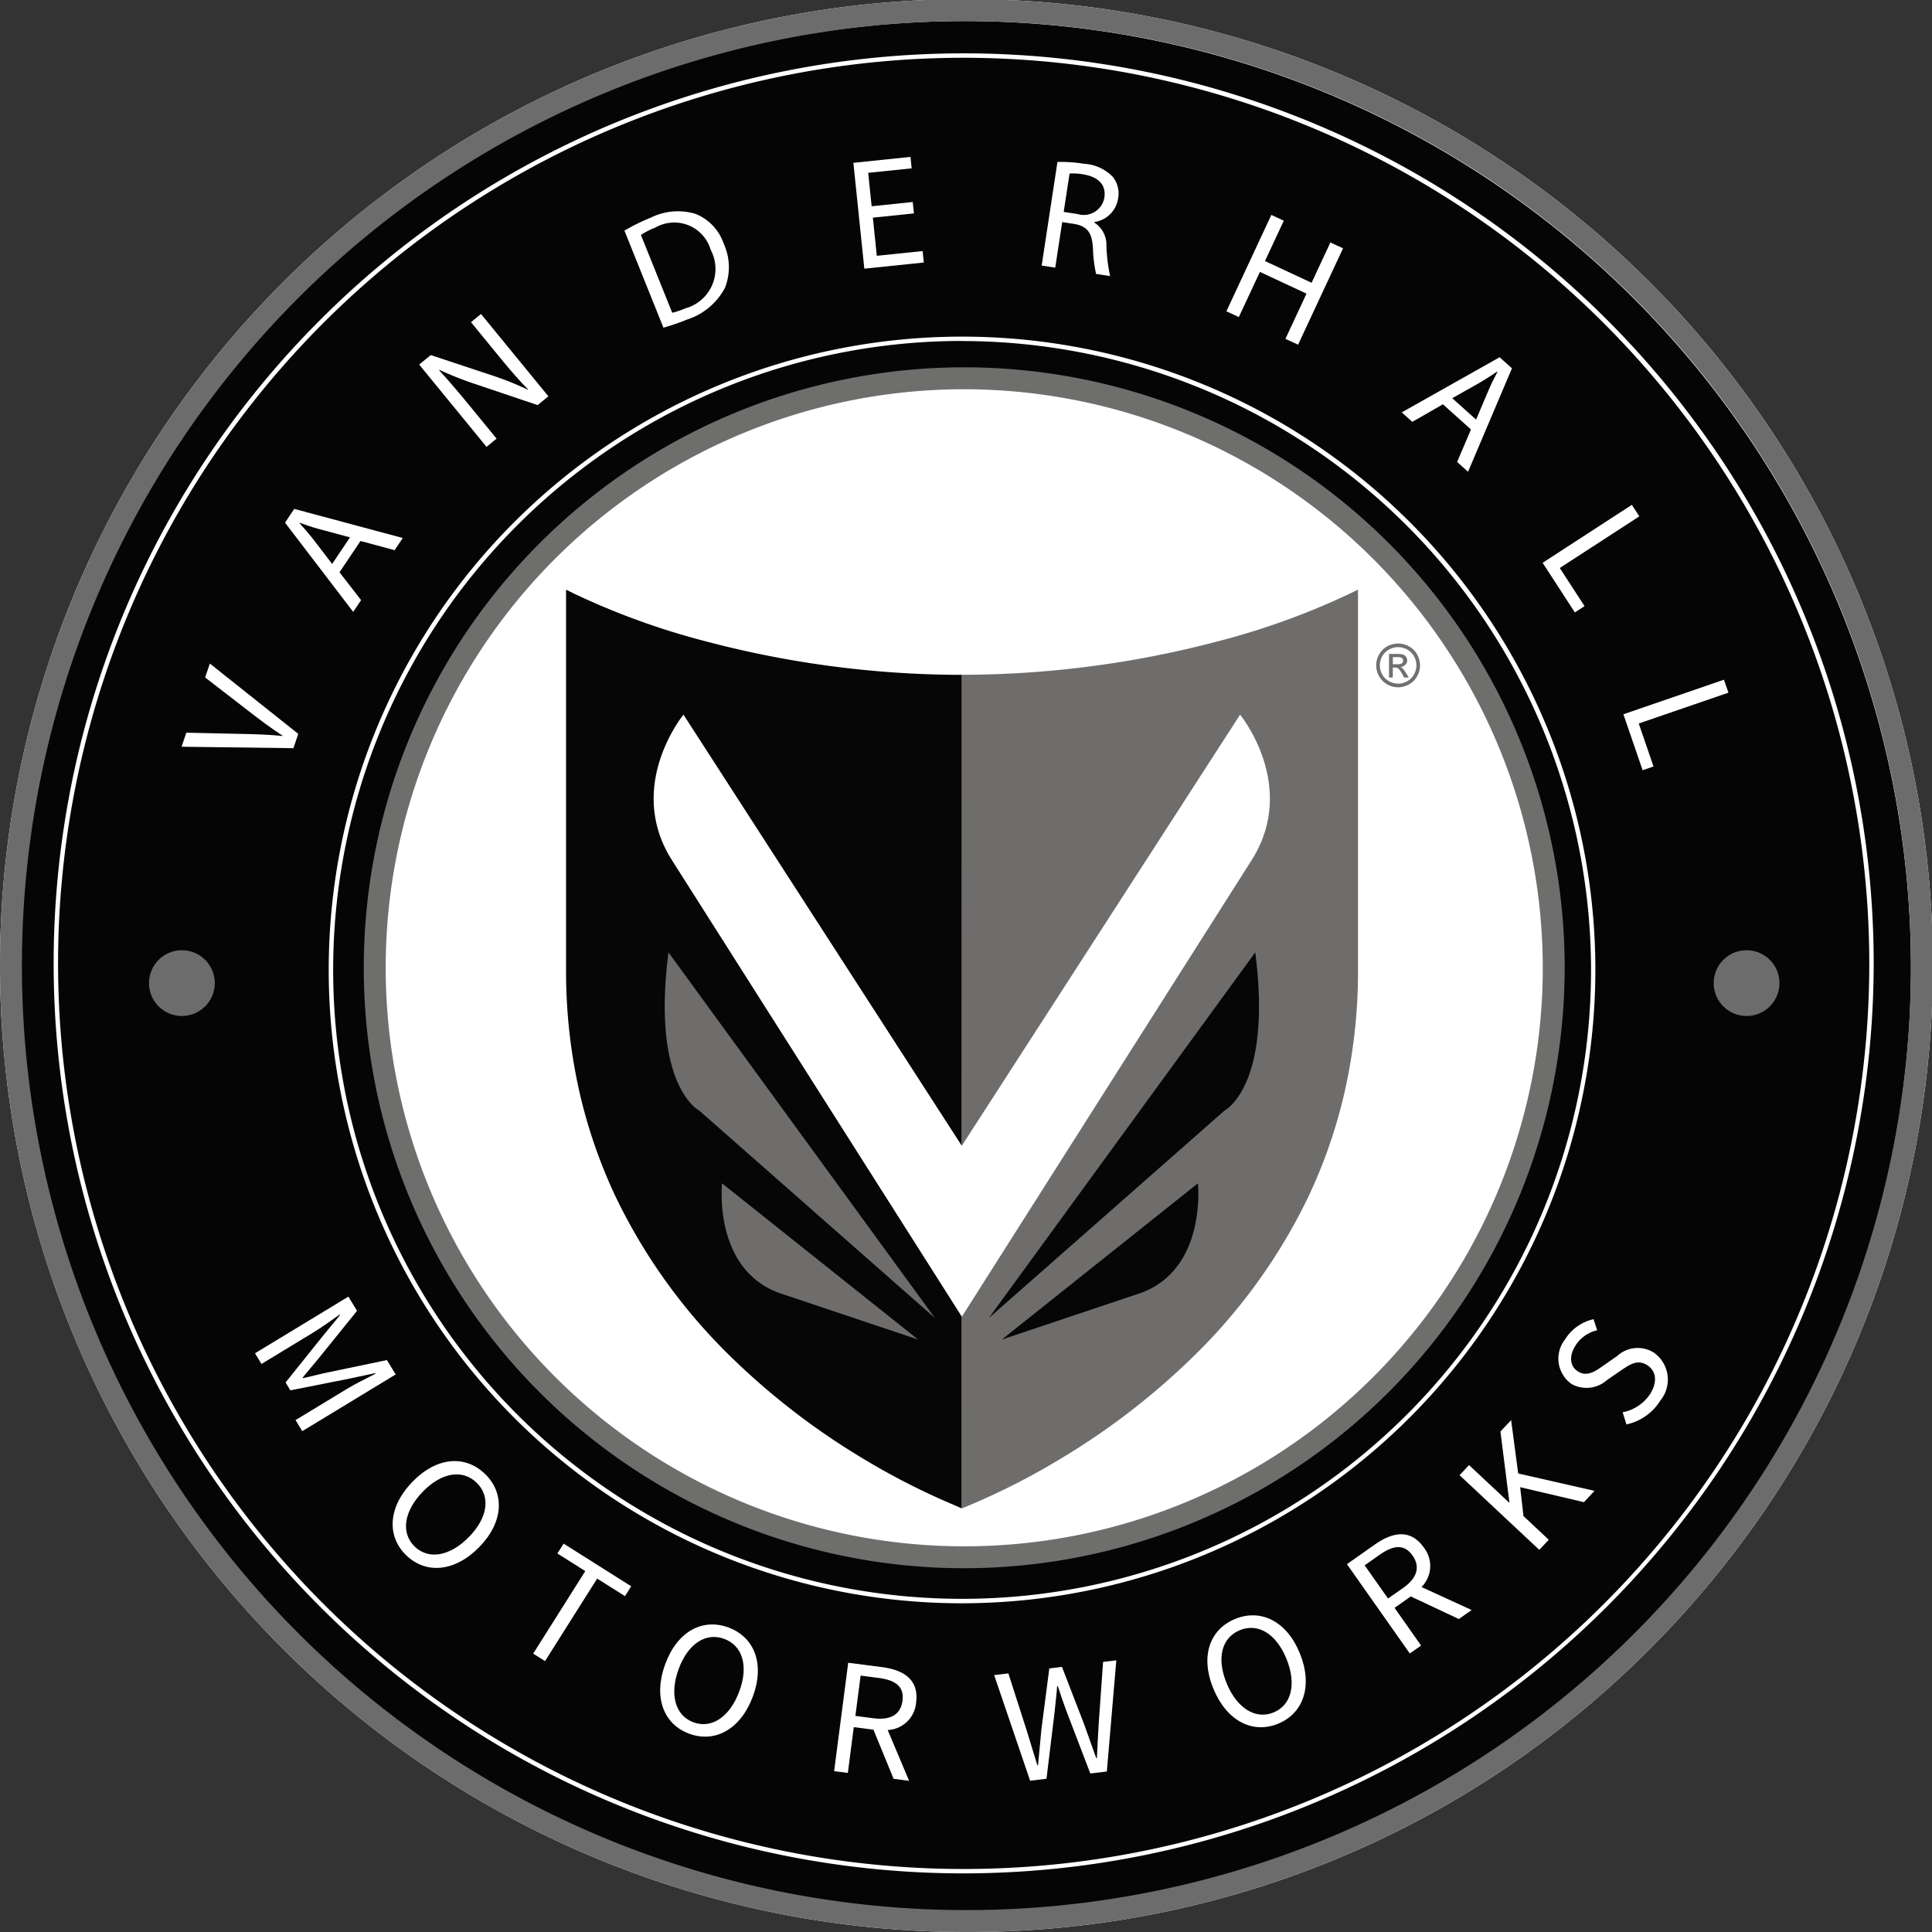 <svg xmlns="http://www.w3.org/2000/svg" xmlns:xlink="http://www.w3.org/1999/xlink" width="122.287" height="122.287" viewBox="0 0 122.287 122.287">
  <rect x="0" y="0" width="122.287" height="122.287" fill="#333333" stroke="none"/>
  <defs>
    <clipPath id="clip-path">
      <rect id="Rectangle_4803" data-name="Rectangle 4803" width="122.287" height="122.287" fill="none"/>
    </clipPath>
  </defs>
  <g id="Group_8225" data-name="Group 8225" transform="translate(0 -0.068)">
    <g id="Group_8224" data-name="Group 8224" transform="translate(0 0.068)" clip-path="url(#clip-path)">
      <path id="Path_17910" data-name="Path 17910" d="M61.17,122.34A61.17,61.17,0,0,1,17.916,17.916a61.17,61.17,0,1,1,86.508,86.508A60.77,60.77,0,0,1,61.17,122.34" transform="translate(0 -0.053)" fill="#fff"/>
      <path id="Path_17911" data-name="Path 17911" d="M63.922,5a59.922,59.922,0,1,0,59.922,59.922A59.922,59.922,0,0,0,63.922,5m0,97.373a37.451,37.451,0,1,1,37.451-37.451,37.451,37.451,0,0,1-37.451,37.451" transform="translate(-2.89 -3.666)" fill="#040504"/>
      <path id="Path_17912" data-name="Path 17912" d="M64.092,296.028l.547.9-2.465,3.051c-.318.39-.66.783-.978,1.173l.022.036c.493-.1.988-.242,1.481-.344l3.833-.8.553.91-5.912,3.59-.427-.7L64,301.87c.523-.318,1.264-.681,1.809-.963l-.022-.036-1.627.347-3.743.743-.3-.5,2.386-2.978L63.56,297.2l-.022-.036c-.5.353-1.171.834-1.694,1.152l-3.254,1.975-.41-.676Z" transform="translate(-42.04 -213.958)" fill="#fff"/>
      <path id="Path_17913" data-name="Path 17913" d="M90.829,334.87c1.542-1.59,3.344-1.707,4.593-.5s1.187,3.031-.346,4.613c-1.549,1.6-3.4,1.745-4.644.534s-1.151-3.054.4-4.651m3.588,3.479c1.2-1.234,1.355-2.564.469-3.422s-2.209-.659-3.406.574-1.4,2.609-.513,3.468,2.247.621,3.45-.62" transform="translate(-64.724 -241.078)" fill="#fff"/>
      <path id="Path_17914" data-name="Path 17914" d="M124.948,354.126l-1.765-1.114.394-.624,4.278,2.7-.394.624L125.7,354.6l-3.3,5.223-.749-.473Z" transform="translate(-87.902 -254.683)" fill="#fff"/>
      <path id="Path_17915" data-name="Path 17915" d="M150.953,373.329c.768-2.076,2.369-2.912,4-2.308s2.31,2.293,1.546,4.359c-.772,2.086-2.4,2.967-4.033,2.364s-2.285-2.329-1.514-4.415m4.686,1.733c.6-1.612.2-2.892-.953-3.32s-2.287.29-2.883,1.9-.226,2.951.931,3.379,2.306-.339,2.905-1.96" transform="translate(-108.843 -268.008)" fill="#fff"/>
      <path id="Path_17916" data-name="Path 17916" d="M191.211,379.565l2.143.278c1.4.182,2.34.814,2.155,2.236a1.889,1.889,0,0,1-1.8,1.744l1.358,3.217-.983-.128-1.276-3.111-1.244-.161-.376,2.9-.868-.112Zm1.6,3.514c1.067.138,1.719-.224,1.835-1.112s-.437-1.3-1.5-1.438l-1.15-.15-.331,2.551Z" transform="translate(-137.523 -274.321)" fill="#fff"/>
      <path id="Path_17917" data-name="Path 17917" d="M226.83,379.959l.9-.108L228.9,383.5c.215.728.45,1.443.665,2.17l.042-.005c.067-.762.145-1.525.214-2.276l.5-3.851.8-.1,1.4,3.621c.254.7.513,1.435.77,2.158l.042-.005c.036-.758.072-1.517.12-2.265l.272-3.823.837-.1-.6,7.037-1.046.126-1.534-4.009c-.19-.519-.354-1-.523-1.519l-.042.005c-.04.546-.107,1.053-.158,1.6l-.517,4.256-1.036.125Z" transform="translate(-163.904 -273.933)" fill="#fff"/>
      <path id="Path_17918" data-name="Path 17918" d="M275.852,373.382c-.839-2.049-.225-3.747,1.385-4.406s3.252.126,4.087,2.165c.843,2.058.239,3.809-1.371,4.468s-3.259-.169-4.1-2.227m4.624-1.894c-.651-1.59-1.806-2.268-2.947-1.8s-1.489,1.76-.838,3.35,1.83,2.326,2.971,1.859,1.469-1.809.814-3.409" transform="translate(-199.055 -266.505)" fill="#fff"/>
      <path id="Path_17919" data-name="Path 17919" d="M307.318,352.146l1.768-1.243c1.155-.812,2.274-.981,3.1.192a1.888,1.888,0,0,1-.148,2.5l3.174,1.454-.811.57-3.042-1.43-1.026.722,1.679,2.388-.715.5Zm3.55,1.511c.88-.619,1.116-1.326.6-2.059s-1.2-.663-2.08-.045l-.948.667,1.479,2.1Z" transform="translate(-222.063 -253.142)" fill="#fff"/>
      <path id="Path_17920" data-name="Path 17920" d="M333.012,327.687l.6-.639,2.532,2.37.022-.023-.566-4.471.677-.723.447,3.378,4.831,1.1-.67.716-4.036-.948.21,1.828,1.6,1.5-.6.639Z" transform="translate(-240.629 -234.315)" fill="#fff"/>
      <path id="Path_17921" data-name="Path 17921" d="M359.919,307.846l-.24-.771a2.712,2.712,0,0,0,1.743-1.163c.479-.77.379-1.466-.194-1.822-.6-.374-1.049-.07-1.646.328l-.891.613a1.944,1.944,0,0,1-2.254.248,1.965,1.965,0,0,1-.408-2.813,2.868,2.868,0,0,1,1.806-1.284l.232.7a2.2,2.2,0,0,0-1.385.988c-.407.653-.349,1.3.18,1.627.563.351,1.1-.025,1.582-.368l.877-.609a1.925,1.925,0,0,1,2.318-.232,2.088,2.088,0,0,1,.43,3.037,3.353,3.353,0,0,1-2.15,1.518" transform="translate(-256.972 -217.683)" fill="#fff"/>
      <path id="Path_17922" data-name="Path 17922" d="M121.006,160.012a38.006,38.006,0,1,1,38.006-38.006,38.049,38.049,0,0,1-38.006,38.006m0-74.625a36.619,36.619,0,1,0,36.619,36.619,36.66,36.66,0,0,0-36.619-36.619" transform="translate(-59.974 -60.75)" fill="#6e6e6d"/>
      <path id="Path_17923" data-name="Path 17923" d="M48.51,156.943l-7.08-.092.3-.888,3.476.077c.954.019,1.809.047,2.614.131l.006-.019c-.676-.431-1.389-.969-2.124-1.536l-2.781-2.15.3-.879,5.595,4.449Z" transform="translate(-29.937 -109.587)" fill="#fff"/>
      <path id="Path_17924" data-name="Path 17924" d="M68.48,120.315l1.368,1.76-.5.746-4.315-5.648.584-.871,6.869,1.842-.517.771-2.158-.582Zm.665-2.211-1.976-.532c-.448-.12-.836-.26-1.215-.394l-.011.017c.276.305.555.625.823.96l1.25,1.632Z" transform="translate(-46.992 -84.091)" fill="#fff"/>
      <path id="Path_17925" data-name="Path 17925" d="M99.9,80.241l-4.265-5.21.734-.6L100.2,75.7a19.066,19.066,0,0,1,2.321.927l.009-.02c-.631-.645-1.166-1.266-1.83-2.078l-1.785-2.18.634-.519,4.265,5.21-.68.557-3.818-1.289a21.379,21.379,0,0,1-2.4-.942l-.017.027c.576.625,1.1,1.239,1.813,2.1l1.823,2.226Z" transform="translate(-69.104 -51.956)" fill="#fff"/>
      <path id="Path_17926" data-name="Path 17926" d="M142.471,49.6a12.426,12.426,0,0,1,1.662-.819,3.854,3.854,0,0,1,2.842-.239,3.1,3.1,0,0,1,1.782,1.889,3.56,3.56,0,0,1,.077,2.789,4.147,4.147,0,0,1-2.4,2.009,14.062,14.062,0,0,1-1.494.514Zm3.026,5.2a5.5,5.5,0,0,0,.834-.281,2.587,2.587,0,0,0,1.594-3.719,2.4,2.4,0,0,0-3.5-1.392,4.954,4.954,0,0,0-.912.463Z" transform="translate(-102.947 -35.002)" fill="#fff"/>
      <path id="Path_17927" data-name="Path 17927" d="M198.535,39.577l-2.6.27.25,2.414,2.9-.3.075.725-3.765.39-.693-6.7L198.316,36l.075.725-2.752.285.219,2.116,2.6-.27Z" transform="translate(-140.687 -26.07)" fill="#fff"/>
      <path id="Path_17928" data-name="Path 17928" d="M238.651,37.131a9.038,9.038,0,0,1,1.67.114,2.751,2.751,0,0,1,1.841.838,1.676,1.676,0,0,1,.33,1.344,1.768,1.768,0,0,1-1.514,1.506l0,.03a1.677,1.677,0,0,1,.772,1.492,10.737,10.737,0,0,0,.234,1.9l-.888-.136a8.723,8.723,0,0,1-.2-1.657c-.057-.948-.359-1.348-1.134-1.5l-.81-.124-.441,2.882-.859-.131Zm.395,3.162.879.135a1.324,1.324,0,0,0,1.694-1.034c.132-.859-.433-1.329-1.34-1.478a3.582,3.582,0,0,0-.861-.051Z" transform="translate(-171.719 -26.88)" fill="#fff"/>
      <path id="Path_17929" data-name="Path 17929" d="M283.451,49.6l-1.19,2.552,2.95,1.376,1.19-2.552.8.371-2.845,6.1-.8-.371,1.333-2.86-2.95-1.376-1.334,2.86-.787-.367,2.845-6.1Z" transform="translate(-202.193 -35.629)" fill="#fff"/>
      <path id="Path_17930" data-name="Path 17930" d="M322.436,84.678,320.5,85.79l-.67-.6,6.195-3.49.781.7-2.779,6.548-.692-.62.877-2.057Zm2.1.967.8-1.884c.181-.427.373-.791.559-1.148l-.014-.014c-.341.231-.7.463-1.066.682l-1.79,1.011Z" transform="translate(-231.106 -59.088)" fill="#fff"/>
      <path id="Path_17931" data-name="Path 17931" d="M357.62,115.374l.473.729-5.035,3.269,1.567,2.413-.612.4-2.04-3.142Z" transform="translate(-254.331 -83.42)" fill="#fff"/>
      <path id="Path_17932" data-name="Path 17932" d="M376.76,155.276l.283.821-5.676,1.951.935,2.72-.69.237-1.217-3.541Z" transform="translate(-267.641 -112.254)" fill="#fff"/>
      <path id="Path_17933" data-name="Path 17933" d="M38.161,219.081A2.081,2.081,0,1,1,36.081,217a2.081,2.081,0,0,1,2.081,2.081" transform="translate(-24.568 -156.854)" fill="#6c6c6c"/>
      <path id="Path_17934" data-name="Path 17934" d="M391,219.081A2.081,2.081,0,1,0,393.081,217,2.081,2.081,0,0,0,391,219.081" transform="translate(-282.53 -156.854)" fill="#6c6c6c"/>
      <path id="Path_17935" data-name="Path 17935" d="M228.581,293.309l-.017.015s0-.008,0-.009a.076.076,0,0,1,.014,0Z" transform="translate(-165.157 -211.994)" fill="#0b0c0c"/>
      <path id="Path_17936" data-name="Path 17936" d="M70.064,127.572a57.6,57.6,0,1,1,57.564-57.6,57.646,57.646,0,0,1-57.564,57.6m0-114.92A57.321,57.321,0,1,0,127.35,69.973,57.369,57.369,0,0,0,70.064,12.652" transform="translate(-9.032 -8.995)" fill="#fff"/>
      <path id="Path_17937" data-name="Path 17937" d="M115.087,157.173a40.087,40.087,0,1,1,40.087-40.087,40.132,40.132,0,0,1-40.087,40.087m0-79.9A39.809,39.809,0,1,0,154.9,117.087a39.854,39.854,0,0,0-39.809-39.809" transform="translate(-54.194 -55.692)" fill="#fff"/>
      <path id="Path_17938" data-name="Path 17938" d="M61.17,122.34A61.17,61.17,0,0,1,17.916,17.916a61.17,61.17,0,1,1,86.508,86.508A60.77,60.77,0,0,1,61.17,122.34m0-120.953A59.783,59.783,0,1,0,120.953,61.17,59.851,59.851,0,0,0,61.17,1.387" transform="translate(0 -0.053)" fill="#6c6c6c"/>
      <path id="Path_17939" data-name="Path 17939" d="M315.4,147.017a1.42,1.42,0,0,1,.681.179,1.274,1.274,0,0,1,.518.512,1.392,1.392,0,0,1,0,1.383,1.289,1.289,0,0,1-.512.513,1.392,1.392,0,0,1-1.378,0,1.292,1.292,0,0,1-.513-.513,1.385,1.385,0,0,1,0-1.383,1.276,1.276,0,0,1,.518-.512,1.419,1.419,0,0,1,.681-.179m0,.229a1.178,1.178,0,0,0-.568.15,1.072,1.072,0,0,0-.432.427,1.15,1.15,0,0,0,0,1.153,1.085,1.085,0,0,0,.429.428,1.154,1.154,0,0,0,1.149,0,1.079,1.079,0,0,0,.428-.428,1.158,1.158,0,0,0,0-1.153,1.065,1.065,0,0,0-.432-.427,1.18,1.18,0,0,0-.567-.15m-.58,1.922v-1.491h.512a1.257,1.257,0,0,1,.38.041.369.369,0,0,1,.187.144.383.383,0,0,1,.07.218.4.4,0,0,1-.117.284.461.461,0,0,1-.309.136.409.409,0,0,1,.127.079,1.7,1.7,0,0,1,.22.3l.182.292h-.294l-.132-.235a1.2,1.2,0,0,0-.252-.347.31.31,0,0,0-.193-.051h-.141v.633Zm.241-.839h.292a.471.471,0,0,0,.285-.062.214.214,0,0,0,.039-.284.219.219,0,0,0-.1-.078.754.754,0,0,0-.241-.026h-.274Z" transform="translate(-226.903 -106.285)" fill="#707070"/>
      <path id="Path_17940" data-name="Path 17940" d="M154.772,193.832l-.01,0a44.023,44.023,0,0,1-5.644-2.881,44.841,44.841,0,0,1-8.154-6.232,35.427,35.427,0,0,1-7.334-10.05,32.009,32.009,0,0,1-2.319-6.6,34.244,34.244,0,0,1-.866-7.732V136.8l.01.005a47.1,47.1,0,0,0,8.455,3.054,63.973,63.973,0,0,0,15.854,2.115h.007Zm25.075-33.5a34.187,34.187,0,0,1-.867,7.732,32,32,0,0,1-2.323,6.6,35.464,35.464,0,0,1-7.345,10.054,44.916,44.916,0,0,1-8.164,6.236,44.024,44.024,0,0,1-5.649,2.882l-.01,0V141.975h.007a64.154,64.154,0,0,0,15.87-2.115,47.048,47.048,0,0,0,8.47-3.054l.01-.005Z" transform="translate(-94.258 -98.904)" fill="#6e6d6c"/>
      <path id="Path_17941" data-name="Path 17941" d="M157.677,145.063v50.349a45.078,45.078,0,0,0,4.74-2.485,44.3,44.3,0,0,0,8.054-6.151,34.861,34.861,0,0,0,7.221-9.882,31.411,31.411,0,0,0,2.278-6.479,33.567,33.567,0,0,0,.851-7.595V140.247a50.581,50.581,0,0,1-7.718,2.689,64.643,64.643,0,0,1-15.426,2.127m-25.044-4.816v22.574a33.643,33.643,0,0,0,.849,7.595,31.451,31.451,0,0,0,2.275,6.477,34.834,34.834,0,0,0,7.21,9.878,44.213,44.213,0,0,0,8.043,6.147,44.971,44.971,0,0,0,4.735,2.482V145.063a64.463,64.463,0,0,1-15.411-2.127,50.55,50.55,0,0,1-7.7-2.689" transform="translate(-95.838 -101.394)" fill="#6e6d6c"/>
      <path id="Path_17942" data-name="Path 17942" d="M159.121,147.057V196.39a45.269,45.269,0,0,0,4.133-2.2,43.912,43.912,0,0,0,7.981-6.1,34.457,34.457,0,0,0,7.138-9.768,30.986,30.986,0,0,0,2.25-6.4,33.185,33.185,0,0,0,.841-7.5V142.463a52.325,52.325,0,0,1-7.215,2.462,64.969,64.969,0,0,1-15.128,2.132m-25.044-4.593v21.959a33.224,33.224,0,0,0,.839,7.5,30.994,30.994,0,0,0,2.246,6.394,34.421,34.421,0,0,0,7.128,9.764,43.807,43.807,0,0,0,7.97,6.091,45.272,45.272,0,0,0,4.128,2.2v-49.32a64.779,64.779,0,0,1-15.113-2.132,52.271,52.271,0,0,1-7.2-2.461" transform="translate(-96.882 -102.995)" fill="#6e6d6c"/>
      <path id="Path_17943" data-name="Path 17943" d="M156.934,194.94V144.063l.592-.014a64.4,64.4,0,0,0,14.987-2.112,51.81,51.81,0,0,0,7.13-2.433l.847-.365V162.02a33.789,33.789,0,0,1-.856,7.641,31.614,31.614,0,0,1-2.293,6.521,35.069,35.069,0,0,1-7.263,9.94,44.517,44.517,0,0,1-8.092,6.18,45.72,45.72,0,0,1-4.189,2.234Zm1.213-49.7v47.779c1.075-.532,2.153-1.122,3.214-1.759a43.3,43.3,0,0,0,7.871-6.011,33.851,33.851,0,0,0,7.014-9.6,30.378,30.378,0,0,0,2.205-6.27,32.585,32.585,0,0,0,.825-7.367V140.972a54.677,54.677,0,0,1-6.452,2.137,65.5,65.5,0,0,1-14.678,2.135m-2.733,49.684-.863-.4a45.7,45.7,0,0,1-4.184-2.232,44.41,44.41,0,0,1-8.081-6.176,35.024,35.024,0,0,1-7.252-9.936,31.613,31.613,0,0,1-2.29-6.52,33.843,33.843,0,0,1-.855-7.641V139.139l.847.366a51.737,51.737,0,0,0,7.114,2.432,64.21,64.21,0,0,0,14.972,2.112l.592.014ZM133.1,140.973V162.02a32.625,32.625,0,0,0,.824,7.367,30.4,30.4,0,0,0,2.2,6.269,33.824,33.824,0,0,0,7,9.591,43.2,43.2,0,0,0,7.86,6.006c1.059.637,2.135,1.226,3.209,1.757V145.244a65.3,65.3,0,0,1-14.663-2.136,54.485,54.485,0,0,1-6.436-2.136" transform="translate(-95.302 -100.593)" fill="#6e6d6c"/>
      <path id="Path_17944" data-name="Path 17944" d="M243.977,134.984a46.655,46.655,0,0,1-8.4,3.029,63.814,63.814,0,0,1-15.781,2.1l-.362,0V192.88l.506-.21a44.407,44.407,0,0,0,5.7-2.906,45.262,45.262,0,0,0,8.23-6.286,35.815,35.815,0,0,0,7.418-10.156,32.353,32.353,0,0,0,2.349-6.678,34.566,34.566,0,0,0,.876-7.813V134.724Z" transform="translate(-158.557 -97.403)" fill="#6e6d6c"/>
      <path id="Path_17945" data-name="Path 17945" d="M153.835,140.116a63.631,63.631,0,0,1-15.765-2.1,46.713,46.713,0,0,1-8.389-3.029l-.527-.26V158.83a34.6,34.6,0,0,0,.875,7.813,32.39,32.39,0,0,0,2.345,6.677,35.787,35.787,0,0,0,7.408,10.152A45.167,45.167,0,0,0,148,189.754a44.336,44.336,0,0,0,5.691,2.9l.507.222.005-52.762Z" transform="translate(-93.325 -97.403)" fill="#050605"/>
      <path id="Path_17946" data-name="Path 17946" d="M187.052,172.343c2.849-4.658-.8-9.1-.8-9.1l-17.614,27.289L151.02,163.242s-3.651,4.443-.8,9.1l18.42,29.008Z" transform="translate(-107.76 -118.009)" fill="#fff"/>
      <path id="Path_17947" data-name="Path 17947" d="M153.856,227.519l14.9,13.114-16.867-23.146c-1.1,8.528,1.971,10.032,1.971,10.032" transform="translate(-109.578 -157.206)" fill="#6e6d6c"/>
      <path id="Path_17948" data-name="Path 17948" d="M168.318,277.133l8.761,2.938-12.413-9.889s-.584,5.446,3.651,6.951" transform="translate(-118.966 -195.283)" fill="#6e6d6c"/>
      <path id="Path_17949" data-name="Path 17949" d="M240.515,227.519l-14.9,13.114,16.867-23.146c1.1,8.528-1.971,10.032-1.971,10.032" transform="translate(-163.029 -157.206)" fill="#050605"/>
      <path id="Path_17950" data-name="Path 17950" d="M237.337,277.133l-8.762,2.938,12.413-9.889s.584,5.446-3.651,6.951" transform="translate(-165.165 -195.283)" fill="#050605"/>
    </g>
  </g>
</svg>
